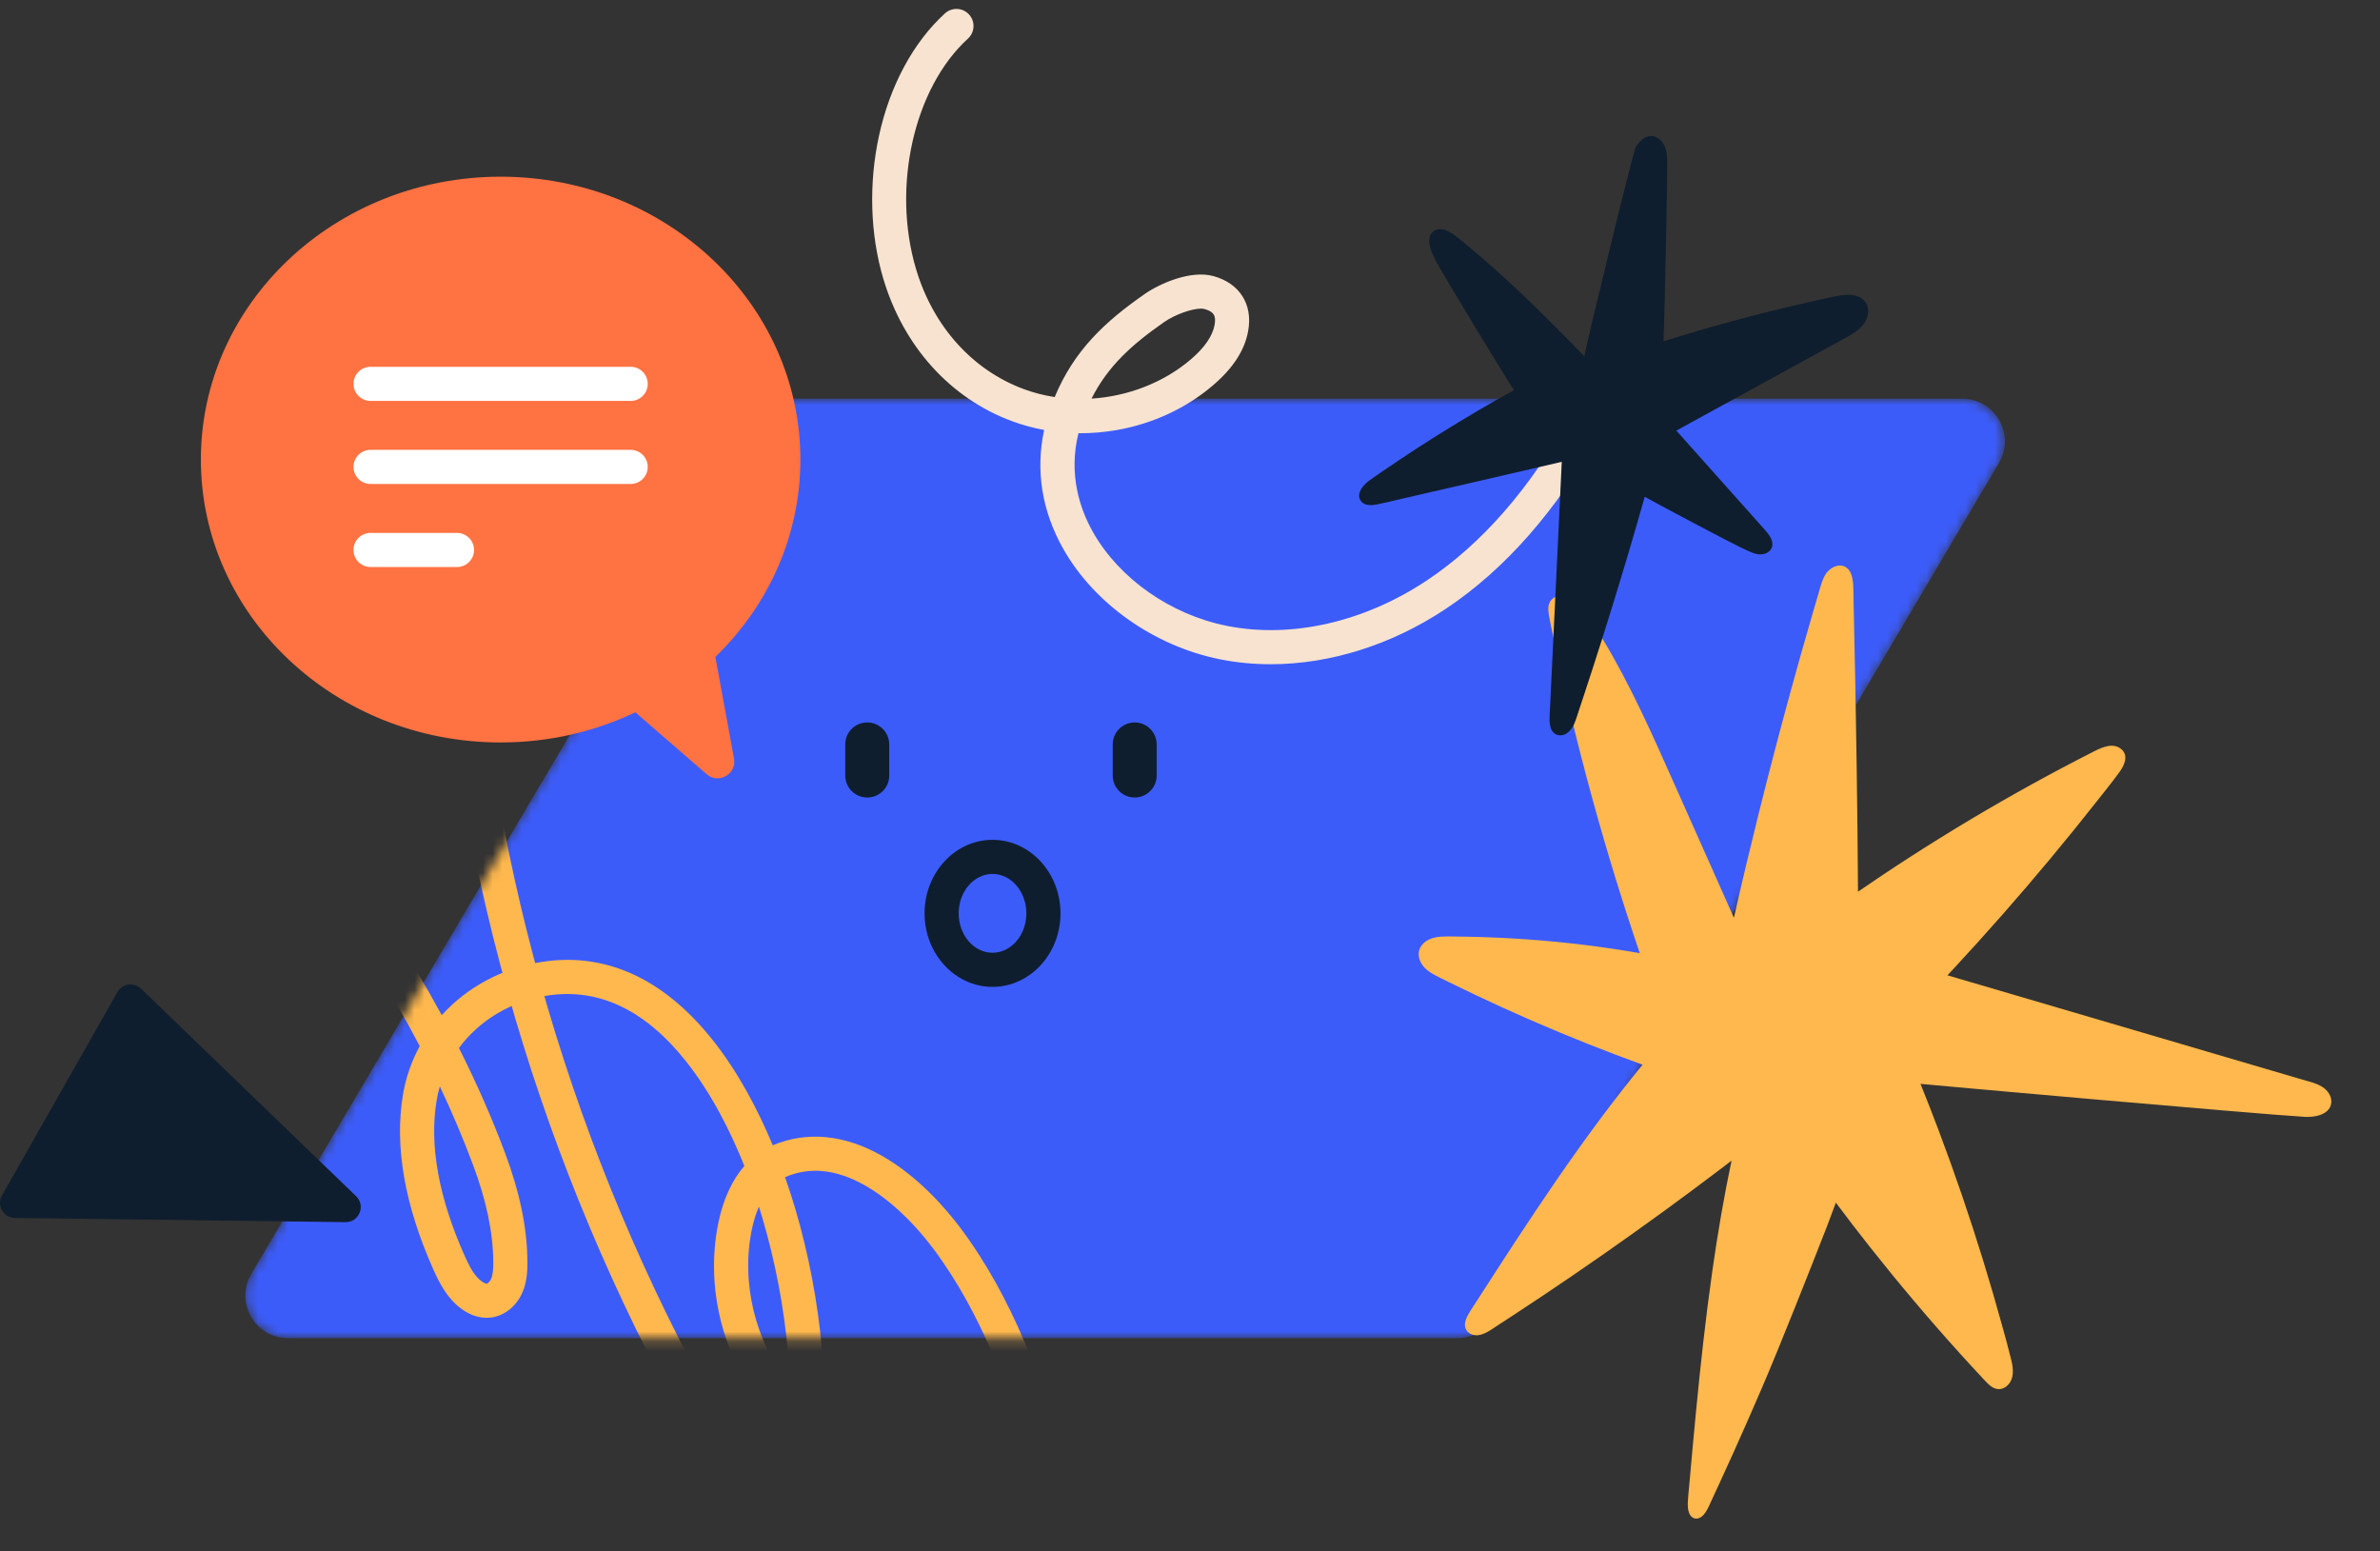 <svg width="244" height="159" viewBox="0 0 244 159" fill="none" xmlns="http://www.w3.org/2000/svg">
<rect x="0" y="0" width="244" height="159" fill="#333333" stroke="none"/>
<mask id="mask0_87_544" style="mask-type:luminance" maskUnits="userSpaceOnUse" x="25" y="40" width="181" height="98">
<path d="M29.521 137.174H149.422C150.967 137.174 152.396 136.359 153.181 135.03L204.934 47.459C206.654 44.548 204.556 40.871 201.175 40.871H81.274C79.73 40.871 78.301 41.686 77.515 43.016L25.762 130.586C24.042 133.497 26.14 137.174 29.521 137.174Z" fill="white"/>
</mask>
<g mask="url(#mask0_87_544)">
<path d="M29.521 137.174H149.422C150.967 137.174 152.396 136.359 153.181 135.03L204.934 47.459C206.654 44.548 204.556 40.871 201.175 40.871H81.274C79.73 40.871 78.301 41.686 77.515 43.016L25.762 130.586C24.042 133.497 26.14 137.174 29.521 137.174Z" fill="#3C5CFA"/>
<path d="M101.754 101.164C97.912 101.164 94.786 97.782 94.786 93.626C94.786 89.469 97.912 86.087 101.754 86.087C105.597 86.087 108.723 89.469 108.723 93.626C108.723 97.782 105.597 101.164 101.754 101.164ZM101.754 89.586C99.842 89.586 98.285 91.398 98.285 93.626C98.285 95.853 99.842 97.665 101.754 97.665C103.667 97.665 105.224 95.853 105.224 93.626C105.224 91.398 103.667 89.586 101.754 89.586Z" fill="#0F1E2E"/>
<path d="M116.331 74.056C115.085 74.056 114.076 75.066 114.076 76.31V79.497C114.076 80.743 115.086 81.752 116.331 81.752C117.575 81.752 118.585 80.742 118.585 79.497V76.31C118.585 75.064 117.575 74.056 116.331 74.056Z" fill="#0F1E2E"/>
<path d="M88.911 74.056H88.91C87.665 74.056 86.655 75.065 86.655 76.31V79.499C86.655 80.744 87.665 81.753 88.91 81.753H88.911C90.156 81.753 91.165 80.744 91.165 79.499V76.31C91.165 75.065 90.156 74.056 88.911 74.056Z" fill="#0F1E2E"/>
<path d="M109.477 159.453C108.681 159.453 107.963 158.907 107.774 158.1C107.057 155.023 106.349 152.3 105.607 149.775L105.534 149.527C103.623 143.061 100.772 134.762 95.634 127.932C93.521 125.122 91.025 122.829 88.608 121.475C85.709 119.85 82.975 119.58 80.483 120.67C80.914 121.891 81.26 122.986 81.528 123.895C82.918 128.612 83.841 133.487 84.275 138.381C84.452 140.386 84.558 142.535 84.133 144.67C84.072 144.975 83.911 145.785 83.177 146.34C82.388 146.936 80.991 147.145 79.647 145.774C77.098 143.171 75.192 139.881 74.135 136.258C73.078 132.636 72.915 128.836 73.663 125.271C74.16 122.905 75.071 120.948 76.314 119.52C74.949 116.103 72.985 112.127 70.315 108.772C66.134 103.517 61.371 101.256 56.154 102.049C52.372 102.624 49.131 104.612 47.051 107.427C48.872 111.047 50.452 114.642 51.778 118.188C53.302 122.268 54.053 125.921 54.072 129.356C54.077 130.327 54.018 131.465 53.534 132.544C52.895 133.971 51.628 134.938 50.228 135.069C49.227 135.162 48.2 134.838 47.257 134.132C45.881 133.1 45.095 131.622 44.45 130.18C41.486 123.546 40.431 117.506 41.31 112.228C41.607 110.448 42.197 108.769 43.032 107.234C37.715 97.079 30.421 86.738 20.965 75.919C20.33 75.191 20.404 74.087 21.131 73.451C21.858 72.815 22.963 72.889 23.599 73.617C29.805 80.719 35.205 87.781 39.647 94.607C41.702 97.764 43.585 100.92 45.288 104.062C47.882 101.204 51.499 99.218 55.626 98.591C59.11 98.061 62.46 98.605 65.586 100.206C68.254 101.574 70.766 103.723 73.051 106.595C75.751 109.987 77.773 113.923 79.224 117.402C82.687 115.943 86.516 116.294 90.316 118.423C94.138 120.563 97.04 123.982 98.429 125.83C103.903 133.107 106.893 141.787 108.888 148.537L108.962 148.79C109.723 151.379 110.447 154.165 111.179 157.306C111.399 158.247 110.813 159.187 109.872 159.406C109.739 159.437 109.605 159.451 109.473 159.451L109.477 159.453ZM77.805 123.686C77.444 124.518 77.222 125.354 77.088 125.991C75.935 131.474 77.433 137.539 80.922 141.937C80.956 140.853 80.884 139.751 80.79 138.689C80.377 134.025 79.496 129.38 78.171 124.883C78.062 124.515 77.941 124.114 77.805 123.686ZM45.093 111.365C44.955 111.833 44.845 112.314 44.764 112.804C43.999 117.392 44.969 122.758 47.647 128.753C48.169 129.924 48.66 130.811 49.358 131.333C49.621 131.531 49.829 131.593 49.904 131.586C49.987 131.578 50.209 131.41 50.341 131.116C50.551 130.647 50.576 130.004 50.573 129.377C50.556 126.36 49.879 123.102 48.5 119.414C47.5 116.738 46.365 114.056 45.093 111.365Z" fill="#FFB84D"/>
<path d="M77.684 156.682C77.106 156.682 76.541 156.396 76.208 155.873C59.971 130.397 49.52 101.074 45.988 71.072C45.875 70.112 46.562 69.243 47.52 69.13C48.479 69.017 49.349 69.704 49.462 70.663C52.934 100.144 63.203 128.959 79.158 153.993C79.677 154.808 79.438 155.889 78.623 156.408C78.331 156.593 78.006 156.682 77.684 156.682Z" fill="#FFB84D"/>
</g>
<path d="M14.457 101.342L36.513 122.624C37.519 123.595 36.819 125.298 35.42 125.281L1.527 124.848C0.352 124.833 -0.377 123.563 0.204 122.541L12.04 101.693C12.538 100.816 13.73 100.644 14.457 101.345V101.342Z" fill="#0F1E2E"/>
<path d="M158.772 62.937C158.886 63.634 159.048 64.329 159.193 65.021C159.485 66.423 159.787 67.825 160.1 69.223C160.73 72.031 161.403 74.826 162.12 77.613C162.833 80.388 163.591 83.152 164.392 85.904C165.188 88.641 166.026 91.367 166.907 94.077C167.3 95.291 167.705 96.502 168.116 97.712C166.181 97.369 164.236 97.08 162.286 96.844C160.331 96.606 158.37 96.421 156.406 96.284C154.433 96.148 152.456 96.059 150.478 96.02C149.993 96.01 149.508 96.004 149.022 95.999C148.572 95.994 148.12 95.982 147.67 96.018C146.859 96.083 145.973 96.389 145.589 97.172C145.254 97.856 145.538 98.653 146.033 99.178C146.354 99.518 146.753 99.767 147.161 99.985C147.598 100.218 148.045 100.432 148.49 100.65C150.358 101.572 152.241 102.464 154.137 103.325C156.034 104.187 157.944 105.018 159.866 105.819C161.788 106.62 163.723 107.389 165.67 108.128C166.579 108.473 167.489 108.811 168.402 109.142C166.861 111.018 165.371 112.936 163.924 114.882C160.977 118.847 158.199 122.935 155.486 127.066C154.13 129.133 152.789 131.208 151.452 133.287C151.15 133.757 150.825 134.221 150.549 134.707C150.351 135.053 150.171 135.446 150.188 135.854C150.205 136.255 150.441 136.591 150.803 136.756C151.24 136.954 151.729 136.886 152.157 136.7C152.661 136.482 153.119 136.139 153.579 135.841C154.095 135.506 154.61 135.17 155.126 134.833C156.165 134.151 157.203 133.465 158.236 132.774C160.302 131.391 162.357 129.987 164.396 128.563C168.474 125.715 172.502 122.792 176.462 119.783C176.816 119.515 177.169 119.243 177.521 118.972C176.74 122.683 176.098 126.443 175.558 130.226C174.864 135.088 174.329 139.986 173.858 144.892C173.621 147.347 173.401 149.804 173.182 152.262C173.133 152.819 173.066 153.377 173.039 153.936C173.02 154.334 173.03 154.768 173.183 155.127C173.333 155.481 173.614 155.68 173.924 155.669C174.298 155.656 174.616 155.378 174.853 155.025C175.131 154.606 175.332 154.097 175.551 153.626C175.797 153.099 176.043 152.57 176.286 152.04C176.779 150.97 177.268 149.897 177.752 148.821C178.722 146.668 179.674 144.503 180.61 142.328C182.482 137.976 185.596 130.094 187.329 125.647C187.493 125.229 187.927 124.049 188.213 123.281C189.362 124.816 190.529 126.336 191.717 127.84C193.203 129.719 194.719 131.574 196.266 133.402C197.806 135.224 199.377 137.019 200.977 138.789C201.779 139.676 202.59 140.558 203.409 141.432C203.765 141.812 204.152 142.253 204.683 142.37C205.089 142.459 205.494 142.313 205.793 142.034C206.52 141.353 206.418 140.315 206.203 139.43C205.926 138.291 205.611 137.159 205.3 136.028C204.676 133.753 204.016 131.487 203.321 129.232C202.628 126.979 201.9 124.738 201.137 122.508C200.37 120.267 199.568 118.036 198.732 115.821C198.136 114.242 197.523 112.67 196.89 111.105C197.196 111.153 231.643 114.225 236.329 114.489C237.307 114.545 238.926 114.265 239.009 112.987C239.044 112.431 238.72 111.906 238.298 111.57C237.671 111.07 236.83 110.901 236.081 110.681C232.77 109.707 229.457 108.734 226.146 107.76C222.833 106.786 219.522 105.813 216.211 104.839C212.9 103.865 209.587 102.892 206.275 101.92C204.069 101.272 201.862 100.623 199.654 99.977C199.856 99.761 200.059 99.545 200.26 99.328C201.97 97.486 203.657 95.62 205.316 93.732C206.987 91.831 208.632 89.909 210.251 87.964C211.869 86.019 213.462 84.052 215.027 82.064C215.791 81.093 216.578 80.129 217.302 79.127C217.775 78.474 218.247 77.481 217.509 76.823C216.692 76.095 215.574 76.569 214.742 76.991C213.669 77.535 212.601 78.089 211.537 78.65C209.392 79.785 207.266 80.957 205.16 82.166C203.045 83.379 200.951 84.629 198.878 85.917C196.828 87.19 194.799 88.497 192.794 89.839C192.021 90.356 191.252 90.88 190.485 91.407C190.46 87.137 190.409 82.865 190.349 78.595C190.267 72.883 190.16 67.171 190.026 61.46C190.011 60.85 190.027 60.229 189.96 59.621C189.909 59.171 189.795 58.683 189.476 58.344C188.753 57.575 187.637 58.114 187.16 58.87C186.815 59.414 186.662 60.059 186.482 60.671C186.281 61.351 186.082 62.032 185.884 62.712C185.488 64.073 185.096 65.436 184.71 66.8C183.167 72.259 181.71 77.742 180.34 83.247C179.444 86.849 178.582 90.459 177.761 94.078C177.036 92.448 176.31 90.818 175.586 89.189C174.336 86.379 173.082 83.57 171.831 80.76C170.659 78.133 169.498 75.501 168.253 72.907C167.028 70.353 165.722 67.835 164.252 65.413C163.889 64.817 163.518 64.225 163.136 63.641C162.758 63.064 162.388 62.461 161.924 61.946C161.542 61.52 161.061 61.15 160.486 61.059C160.012 60.983 159.472 61.085 159.114 61.425C158.699 61.82 158.689 62.407 158.776 62.938L158.772 62.937Z" fill="#FFB84D"/>
<path d="M130.277 68.09C128.513 68.09 126.769 67.923 125.074 67.583C118.341 66.234 112.181 61.89 108.998 56.248C106.809 52.368 106.15 48.202 107.048 44.074C105.933 43.87 104.839 43.572 103.782 43.183C97.439 40.848 92.616 35.512 90.55 28.545C89.203 24.001 89.05 18.795 90.122 13.887C91.239 8.769 93.639 4.324 96.878 1.372C97.592 0.722 98.699 0.773 99.35 1.487C100 2.2 99.949 3.307 99.235 3.958C93.703 9 91.411 19.143 93.904 27.55C95.653 33.448 99.694 37.948 104.991 39.898C106.004 40.272 107.056 40.538 108.128 40.701C110.129 35.899 113.284 32.974 117.356 30.138C118.917 29.051 122.079 27.666 124.399 28.301C127.081 29.036 128.449 31.182 127.968 33.9C127.615 35.904 126.421 37.745 124.318 39.533C121.588 41.853 118.204 43.425 114.533 44.077C113.209 44.313 111.88 44.422 110.563 44.41C109.509 48.667 110.739 52.215 112.044 54.529C114.741 59.309 119.997 62.997 125.76 64.153C132.381 65.48 139.871 63.777 146.309 59.482C151.905 55.748 156.821 50.125 160.918 42.769C161.388 41.924 162.454 41.621 163.297 42.091C164.142 42.561 164.445 43.627 163.975 44.47C159.605 52.317 154.315 58.347 148.25 62.392C142.669 66.115 136.342 68.089 130.277 68.089V68.09ZM123.118 31.637C122.177 31.637 120.454 32.247 119.357 33.011C116.069 35.3 113.595 37.509 111.903 40.863C115.606 40.625 119.255 39.245 122.052 36.868C123.487 35.647 124.319 34.445 124.523 33.293C124.691 32.346 124.426 31.938 123.475 31.676C123.375 31.649 123.254 31.636 123.118 31.636V31.637Z" fill="#F7E3D0"/>
<path d="M73.34 67.339C78.733 62.114 82.055 54.979 82.055 47.11C82.055 31.095 68.297 18.112 51.325 18.112C34.352 18.112 20.594 31.095 20.594 47.11C20.594 63.125 34.352 76.108 51.325 76.108C56.293 76.108 60.986 74.994 65.139 73.018L72.442 79.36C73.665 80.423 75.544 79.351 75.251 77.757L73.34 67.338V67.339Z" fill="#FF7242"/>
<path d="M64.658 41.098H37.99C37.024 41.098 36.24 40.315 36.24 39.349C36.24 38.383 37.024 37.6 37.99 37.6H64.658C65.624 37.6 66.408 38.383 66.408 39.349C66.408 40.315 65.624 41.098 64.658 41.098Z" fill="white"/>
<path d="M64.658 49.612H37.99C37.024 49.612 36.24 48.828 36.24 47.863C36.24 46.897 37.024 46.113 37.99 46.113H64.658C65.624 46.113 66.408 46.897 66.408 47.863C66.408 48.828 65.624 49.612 64.658 49.612Z" fill="white"/>
<path d="M46.853 58.126H37.99C37.024 58.126 36.24 57.342 36.24 56.376C36.24 55.411 37.024 54.627 37.99 54.627H46.853C47.819 54.627 48.602 55.411 48.602 56.376C48.602 57.342 47.819 58.126 46.853 58.126Z" fill="white"/>
<path d="M139.568 51.426C139.988 51.885 140.717 51.805 141.265 51.691C142.086 51.521 142.901 51.317 143.718 51.129C144.558 50.937 145.398 50.743 146.238 50.549C147.919 50.163 149.598 49.776 151.279 49.389C152.951 49.003 154.625 48.617 156.297 48.228C157.569 47.933 158.842 47.638 160.114 47.341C159.987 49.992 159.862 52.643 159.735 55.292C159.537 59.451 159.337 63.611 159.139 67.77C159.09 68.805 159.04 69.839 158.991 70.874L158.916 72.441C158.894 72.895 158.855 73.352 158.86 73.807C158.867 74.427 159.031 75.212 159.747 75.356C160.559 75.518 161.145 74.793 161.419 74.131C161.601 73.694 161.734 73.235 161.883 72.786C162.051 72.282 162.218 71.78 162.384 71.276C162.702 70.309 163.018 69.34 163.332 68.371C163.971 66.392 164.598 64.409 165.213 62.423C166.396 58.603 167.537 54.771 168.621 50.922C169.557 51.469 177.2 55.52 178.368 56.075C178.659 56.213 178.949 56.35 179.241 56.484C179.525 56.615 179.816 56.736 180.125 56.796C180.613 56.89 181.178 56.79 181.504 56.383C181.825 55.984 181.722 55.459 181.489 55.047C181.36 54.819 181.198 54.611 181.025 54.413C180.81 54.167 180.59 53.926 180.373 53.682C179.476 52.676 178.579 51.671 177.683 50.666C176.786 49.661 175.889 48.655 174.992 47.65C174.095 46.645 173.198 45.639 172.302 44.635C172.155 44.471 172.006 44.306 171.86 44.141C172.853 43.597 173.844 43.053 174.837 42.509C176.591 41.548 178.344 40.587 180.098 39.626C181.844 38.67 183.59 37.712 185.336 36.756L187.965 35.315C188.397 35.078 188.83 34.841 189.261 34.604C189.622 34.406 189.981 34.202 190.312 33.958C190.921 33.509 191.42 32.897 191.516 32.126C191.601 31.439 191.289 30.779 190.663 30.465C190.03 30.147 189.26 30.197 188.581 30.303C187.7 30.442 186.825 30.662 185.952 30.856C184.1 31.268 182.254 31.707 180.415 32.175C178.576 32.644 176.745 33.141 174.922 33.666C173.46 34.087 172.003 34.527 170.551 34.984C170.685 31.649 170.971 17.17 170.923 16.306C170.883 15.593 170.753 14.833 170.198 14.331C169.961 14.118 169.662 13.962 169.34 13.938C169.013 13.915 168.704 14.041 168.445 14.235C168.157 14.449 167.926 14.738 167.715 15.026C167.483 15.341 162.972 33.847 162.42 36.508C161.897 35.97 161.375 35.434 160.85 34.899C159.754 33.786 158.649 32.679 157.531 31.587C156.417 30.5 155.289 29.43 154.139 28.381C152.994 27.337 151.829 26.317 150.637 25.327C150.335 25.076 150.032 24.829 149.728 24.583C149.46 24.368 149.198 24.145 148.911 23.958C148.463 23.664 147.878 23.375 147.33 23.527C147.066 23.601 146.831 23.776 146.692 24.012C146.551 24.253 146.512 24.534 146.527 24.808C146.565 25.476 146.881 26.08 147.171 26.669C147.834 28.01 154.797 39.423 155.212 39.996C154.015 40.657 152.824 41.331 151.644 42.022C150.248 42.839 148.863 43.678 147.492 44.536C146.132 45.388 144.785 46.259 143.452 47.15C142.779 47.599 142.11 48.053 141.444 48.513C141.111 48.742 140.778 48.969 140.45 49.205C140.186 49.394 139.942 49.613 139.736 49.864C139.375 50.304 139.132 50.946 139.571 51.425L139.568 51.426Z" fill="#0F1E2E"/>
</svg>
